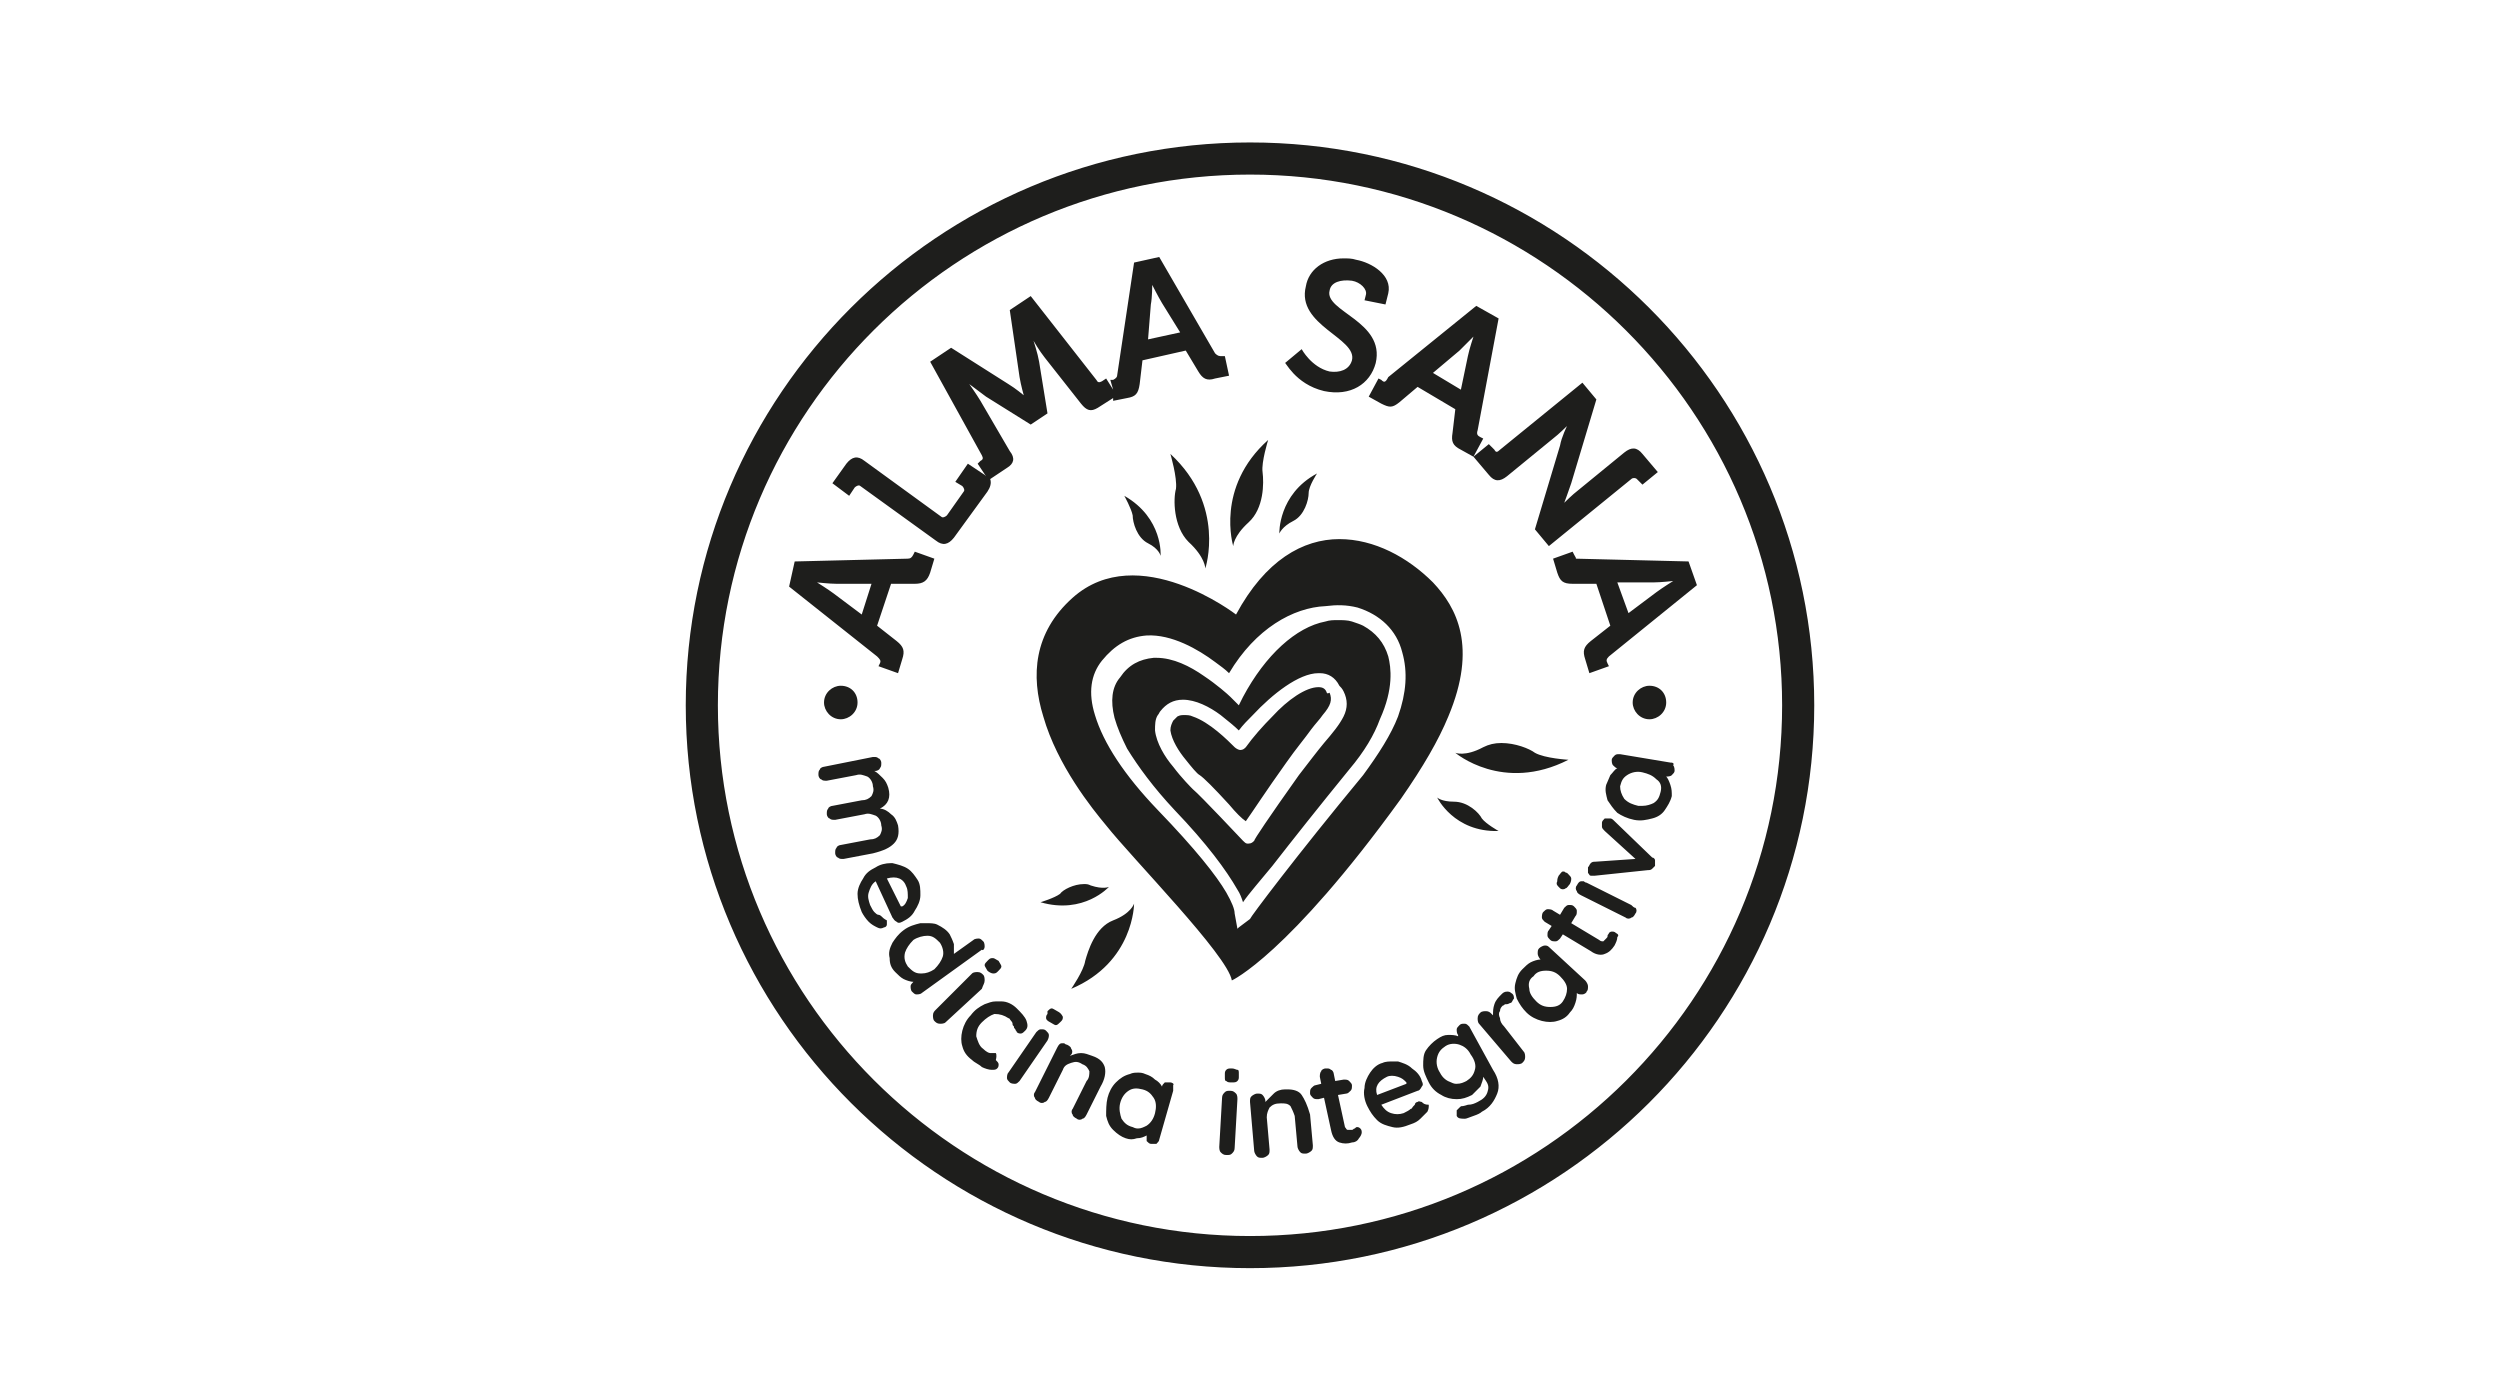 <svg xmlns="http://www.w3.org/2000/svg" xmlns:xlink="http://www.w3.org/1999/xlink" id="Capa_1" x="0px" y="0px" viewBox="0 0 179 100" style="enable-background:new 0 0 179 100;" xml:space="preserve"><style type="text/css">	.st0{fill:#1E1E1C;}</style><g>	<path class="st0" d="M107,32.2l-0.4-0.4l-1.1,0.9l1.1,1.3c0.4,0.5,0.8,0.5,1.3,0.1l3.3-2.7c0.4-0.3,1-0.9,1-0.9l0,0  c0,0-0.4,0.8-0.5,1.4l-1.8,6l1,1.2l5.9-4.8c0.1-0.1,0.3-0.1,0.4,0l0.4,0.4l1.1-0.9l-1.1-1.3c-0.4-0.5-0.8-0.5-1.3-0.1l-3.3,2.7  c-0.4,0.3-1,0.9-1,0.9l0,0c0,0,0.3-0.8,0.5-1.4l1.8-6l-1-1.2l-5.9,4.8C107.2,32.4,107.1,32.4,107,32.2 M112.7,39.7l-0.1-0.2  l-1.4,0.5l0.3,1c0.2,0.6,0.4,0.8,1.1,0.8l1.7,0l1,3l-1.4,1.1c-0.5,0.4-0.6,0.7-0.4,1.3l0.3,1l1.4-0.5l-0.1-0.2  c-0.1-0.2-0.1-0.3,0.1-0.5l6.3-5.1l-0.6-1.7l-8.1-0.2C112.9,40,112.8,39.9,112.7,39.7 M118.4,41.7c0.5,0,1.4-0.1,1.4-0.1l0,0  c0,0-0.8,0.5-1.2,0.8l-2,1.5l-0.8-2.2L118.4,41.7z M63,47.5l-0.1,0.2l1.4,0.5l0.3-1c0.2-0.6,0.1-0.9-0.4-1.3l-1.4-1.1l1-3l1.7,0  c0.6,0,0.9-0.2,1.1-0.8l0.3-1l-1.4-0.5l-0.1,0.2c-0.1,0.2-0.2,0.3-0.4,0.3l-8.1,0.2L56.5,42l6.3,5C63,47.2,63.1,47.3,63,47.5   M61.7,44l-2-1.5c-0.4-0.3-1.2-0.8-1.2-0.8l0,0c0,0,0.9,0.1,1.4,0.1l2.5,0L61.7,44z M60.2,49.1c-0.6,0-1.2,0.5-1.2,1.2  c0,0.6,0.5,1.2,1.2,1.2c0.6,0,1.2-0.5,1.2-1.2C61.4,49.6,60.9,49.1,60.2,49.1L60.2,49.1z M63.1,65.6c0,0-0.1-0.1-0.2-0.1  c-0.1,0-0.2-0.1-0.3-0.2c-0.1-0.1-0.2-0.3-0.3-0.5c-0.1-0.3-0.2-0.6-0.1-0.9c0.1-0.3,0.2-0.6,0.5-0.8l1.2,2.6  c0.1,0.1,0.1,0.2,0.3,0.3c0.1,0.1,0.2,0.1,0.4,0c0.4-0.2,0.7-0.4,0.9-0.8c0.2-0.3,0.4-0.7,0.4-1.1c0-0.4,0-0.8-0.2-1.1  c-0.2-0.3-0.4-0.6-0.7-0.8c-0.3-0.2-0.7-0.3-1.1-0.4c0,0-0.1,0-0.1,0c-0.4,0-0.8,0.1-1.1,0.3c-0.4,0.2-0.7,0.4-0.9,0.8  c-0.2,0.3-0.4,0.7-0.4,1.1c0,0.4,0.1,0.8,0.3,1.3c0.1,0.2,0.3,0.5,0.5,0.7c0.2,0.2,0.4,0.3,0.6,0.4c0.2,0.1,0.3,0.1,0.5,0  c0.1,0,0.2-0.1,0.2-0.2c0-0.1,0-0.2,0-0.3C63.3,65.8,63.2,65.7,63.1,65.6 M64.9,63.5c0.1,0.2,0.1,0.5,0.1,0.8  c-0.1,0.3-0.2,0.5-0.4,0.6l-0.1,0l-1-2C64.2,62.7,64.7,62.9,64.9,63.5 M70.5,67.8c0-0.1,0-0.3-0.1-0.4c-0.1-0.1-0.2-0.2-0.3-0.2  c-0.1,0-0.3,0-0.4,0.1l-1.4,1c0-0.2,0-0.5,0-0.7c-0.1-0.3-0.2-0.5-0.3-0.7c-0.2-0.3-0.5-0.5-0.9-0.7c-0.2-0.1-0.5-0.1-0.8-0.1  c-0.1,0-0.2,0-0.4,0c-0.4,0.1-0.8,0.2-1.2,0.5c-0.4,0.3-0.6,0.6-0.8,0.9c-0.2,0.4-0.3,0.7-0.2,1.1c0,0.4,0.1,0.7,0.4,1  c0.2,0.2,0.4,0.4,0.6,0.5c0.2,0.1,0.5,0.2,0.7,0.2c-0.1,0.1-0.2,0.2-0.2,0.3c0,0.1,0,0.3,0.1,0.4c0.1,0.1,0.2,0.2,0.3,0.2  c0.1,0,0.3,0,0.4-0.1l4.3-3.1C70.4,68.1,70.5,67.9,70.5,67.8 M67.5,68.5c-0.1,0.3-0.3,0.6-0.6,0.9c-0.3,0.2-0.6,0.3-0.9,0.3  c0,0-0.1,0-0.1,0c-0.4,0-0.6-0.2-0.9-0.5c-0.2-0.3-0.3-0.6-0.2-1c0.1-0.3,0.3-0.6,0.6-0.9c0.3-0.2,0.7-0.3,1-0.3  c0.4,0,0.6,0.2,0.9,0.5C67.5,67.8,67.6,68.2,67.5,68.5 M64,60.4c0.3-0.3,0.4-0.7,0.3-1.3c-0.1-0.3-0.2-0.6-0.5-0.8  c-0.2-0.2-0.5-0.4-0.8-0.4c0.6-0.3,0.8-0.8,0.6-1.5c-0.1-0.3-0.2-0.5-0.4-0.7c-0.2-0.2-0.4-0.4-0.6-0.5l0.1,0  c0.1,0,0.3-0.1,0.3-0.2c0.1-0.1,0.1-0.2,0.1-0.4c0-0.1-0.1-0.3-0.2-0.3c-0.1-0.1-0.2-0.1-0.3-0.1c0,0-0.1,0-0.1,0l-3.5,0.7  c-0.1,0-0.3,0.1-0.3,0.2c-0.1,0.1-0.1,0.2-0.1,0.4c0,0.1,0.1,0.3,0.2,0.3c0.1,0.1,0.2,0.1,0.4,0.1l2.1-0.4c0.3-0.1,0.5,0,0.8,0.1  c0.2,0.1,0.4,0.4,0.4,0.7c0.1,0.3,0,0.5-0.1,0.7c-0.2,0.2-0.4,0.3-0.7,0.3l-2.1,0.4c-0.1,0-0.3,0.1-0.3,0.2  c-0.1,0.1-0.1,0.2-0.1,0.4c0,0.1,0.1,0.3,0.2,0.3c0.1,0.1,0.2,0.1,0.4,0.1l2.1-0.4c0.3-0.1,0.5,0,0.8,0.1c0.2,0.1,0.4,0.4,0.4,0.7  c0.1,0.3,0,0.5-0.1,0.7c-0.2,0.2-0.4,0.3-0.7,0.3l-2.1,0.4c-0.1,0-0.3,0.1-0.3,0.2c-0.1,0.1-0.1,0.2-0.1,0.4c0,0.1,0.1,0.3,0.2,0.3  c0.1,0.1,0.2,0.1,0.4,0.1l2.1-0.4C63.3,60.9,63.7,60.7,64,60.4 M80.5,35.5c0,0,0.5,0.9,0.6,1.4c0,0.5,0.3,1.6,1.1,2  c0.8,0.4,0.9,0.9,0.9,0.9S83.3,37.1,80.5,35.5 M71.1,68.6c-0.1,0-0.2,0-0.3,0.1l-0.1,0.1c-0.1,0.1-0.2,0.2-0.2,0.3  c0,0.1,0.1,0.2,0.2,0.4c0.1,0.1,0.3,0.2,0.4,0.2c0.1,0,0.2,0,0.3-0.1l0.1-0.1c0.1-0.1,0.2-0.2,0.2-0.3c0-0.1-0.1-0.2-0.2-0.4  C71.3,68.7,71.2,68.6,71.1,68.6C71.1,68.6,71.1,68.6,71.1,68.6 M88.3,39.1c0,0,0-0.7,1.1-1.7c1.1-1,1.1-2.8,1-3.6  c-0.1-0.7,0.4-2.3,0.4-2.3C87,34.9,88.3,39.1,88.3,39.1 M94.8,28c1.9,0.4,3.3-0.5,3.7-2c0.7-3-3.7-3.7-3.3-5.2  c0.1-0.6,0.8-0.8,1.6-0.7c0.6,0.1,1.1,0.6,1,1l-0.1,0.4l1.5,0.3l0.2-0.8c0.3-1.3-1.2-2.2-2.3-2.4c-0.3-0.1-0.6-0.1-0.9-0.1  c-1.4,0-2.5,0.8-2.7,2c-0.7,2.8,3.7,3.7,3.3,5.3c-0.2,0.7-0.9,0.9-1.6,0.8c-1.3-0.3-2-1.6-2-1.6l-1.2,1C92,25.8,92.7,27.5,94.8,28   M85.1,38.8c1.2,1.1,1.2,1.9,1.2,1.9s1.5-4.5-2.5-8.2c0,0,0.5,1.7,0.4,2.5C84,35.7,84,37.7,85.1,38.8 M111.6,63.5l0.1,0.1  c0.1,0.1,0.3,0.1,0.4,0c0.1,0,0.2-0.2,0.3-0.3c0.1-0.2,0.1-0.3,0.1-0.4c0-0.1-0.1-0.2-0.2-0.3l-0.1-0.1c-0.1,0-0.2-0.1-0.2-0.1  c0,0-0.1,0-0.1,0c-0.1,0-0.2,0.2-0.3,0.3c-0.1,0.2-0.1,0.3-0.1,0.4C111.4,63.3,111.5,63.4,111.6,63.5 M92.6,37.3  c0.8-0.4,1.1-1.5,1.1-2c0-0.5,0.6-1.4,0.6-1.4c-2.8,1.5-2.7,4.3-2.7,4.3S91.8,37.7,92.6,37.3 M61.2,34.9c0.1-0.1,0.3-0.2,0.4-0.1  l5.4,3.9c0.5,0.4,0.9,0.3,1.3-0.2l2.4-3.3c0.2-0.3,0.3-0.6,0.2-0.9l1.2-0.8c0.5-0.3,0.6-0.7,0.2-1.2l-2.1-3.6  c-0.3-0.5-0.8-1.2-0.8-1.2l0,0c0,0,0.8,0.6,1.2,0.9l3.2,2l1.2-0.8l-0.6-3.7c-0.1-0.6-0.4-1.5-0.4-1.5l0,0c0,0,0.4,0.7,0.8,1.2  l2.6,3.3c0.4,0.5,0.7,0.6,1.2,0.3l1.1-0.7l0,0.2l1-0.2c0.6-0.1,0.8-0.3,0.9-1l0.2-1.7l3.1-0.7l0.9,1.5c0.3,0.5,0.6,0.7,1.2,0.5  l1-0.2l-0.3-1.4l-0.2,0c-0.2,0-0.3,0-0.5-0.2L83,18.4l-1.8,0.4l-1.2,8c0,0.2-0.1,0.3-0.3,0.4l-0.2,0l0.2,0.7l-0.5-0.8l-0.3,0.2  c-0.2,0.1-0.3,0.1-0.4-0.1l-4.7-6l-1.5,1L73,27c0.1,0.6,0.3,1.3,0.3,1.3l0,0c0,0-0.6-0.5-1.1-0.8l-4.1-2.6l-1.5,1l3.7,6.7  c0.1,0.2,0.1,0.3-0.1,0.4L70,33.2l0.6,0.9c0,0-0.1-0.1-0.1-0.1l-1.2-0.8l-0.9,1.3l0.5,0.3c0.1,0.1,0.2,0.3,0.1,0.4l-1.2,1.7  c-0.1,0.1-0.3,0.2-0.4,0.1L61.9,33c-0.5-0.4-0.9-0.3-1.3,0.2l-1,1.4l1.2,0.9L61.2,34.9z M82.4,21.8c0.1-0.5,0.1-1.4,0.1-1.4l0,0  c0,0,0.4,0.8,0.7,1.3l1.3,2.1l-2.3,0.5L82.4,21.8z M104.1,57.4c-0.9,0-1.2-0.3-1.2-0.3s1.2,2.5,4.4,2.4c0,0-0.9-0.5-1.2-0.9  C105.9,58.2,105.1,57.4,104.1,57.4 M118.1,49.1c-0.6,0-1.2,0.5-1.2,1.2c0,0.6,0.5,1.2,1.2,1.2c0.6,0,1.2-0.5,1.2-1.2  C119.3,49.6,118.8,49.1,118.1,49.1L118.1,49.1z M112.3,54.4c0,0-1.7-0.1-2.4-0.5c-0.4-0.3-1.4-0.7-2.4-0.7c-0.5,0-0.9,0.1-1.3,0.3  c-1.3,0.7-2,0.4-2,0.4S107.6,56.8,112.3,54.4 M98.9,27.2l-0.2-0.1L98,28.4l0.9,0.5c0.6,0.3,0.8,0.3,1.3-0.1l1.3-1.1l2.7,1.6L104,31  c-0.1,0.6,0,0.9,0.6,1.2l0.9,0.5l0.7-1.3l-0.2-0.1c-0.2-0.1-0.3-0.2-0.2-0.5l1.5-8l-1.6-0.9l-6.3,5.1  C99.2,27.4,99.1,27.4,98.9,27.2 M104.5,25.1c0.4-0.4,1-1,1-1l0,0c0,0-0.3,0.9-0.4,1.4l-0.5,2.4l-2-1.2L104.5,25.1z M70.5,70.2  c0-0.1,0-0.3-0.1-0.4c-0.1-0.1-0.2-0.2-0.4-0.2h0c-0.1,0-0.3,0-0.4,0.1L67,72.3c-0.1,0.1-0.2,0.2-0.2,0.4c0,0.1,0,0.3,0.1,0.4  c0.1,0.1,0.2,0.2,0.4,0.2c0.1,0,0.3,0,0.4-0.1l2.6-2.4C70.4,70.5,70.5,70.4,70.5,70.2 M101.8,78.9c-0.1,0-0.2-0.1-0.3,0  c-0.1,0-0.2,0.1-0.2,0.2c0,0-0.1,0.1-0.1,0.1c-0.1,0.1-0.1,0.2-0.2,0.2c-0.1,0.1-0.3,0.2-0.5,0.3c-0.3,0.1-0.6,0.1-0.9,0  c-0.3-0.1-0.5-0.3-0.7-0.6l2.6-1c0.1,0,0.2-0.1,0.3-0.3c0.1-0.1,0.1-0.2,0-0.4c-0.1-0.4-0.4-0.7-0.7-0.9c-0.3-0.3-0.7-0.4-1-0.5  c-0.1,0-0.3,0-0.4,0c-0.2,0-0.5,0-0.7,0.1c-0.4,0.1-0.7,0.4-0.9,0.7c-0.2,0.3-0.4,0.7-0.4,1.1c-0.1,0.4,0,0.9,0.2,1.3  c0.2,0.4,0.4,0.7,0.7,1c0.3,0.3,0.7,0.4,1.1,0.5c0.4,0.1,0.8,0,1.3-0.2c0.3-0.1,0.5-0.2,0.7-0.4c0.2-0.2,0.4-0.4,0.5-0.5  c0.1-0.2,0.1-0.3,0.1-0.5C102,79.1,101.9,79,101.8,78.9 M99.3,77.1c0.2-0.1,0.5-0.1,0.8,0c0.3,0.1,0.4,0.2,0.6,0.4l0,0.1l-2.1,0.8  C98.4,77.8,98.7,77.4,99.3,77.1 M97.4,80.8c-0.1-0.1-0.2-0.1-0.2-0.1c-0.1,0-0.1,0-0.2,0.1c-0.1,0-0.1,0.1-0.2,0.1  c-0.1,0-0.2,0-0.3,0c-0.1,0-0.1-0.1-0.2-0.2l-0.5-2.3l0.6-0.1c0.1,0,0.2-0.1,0.3-0.2c0.1-0.1,0.1-0.2,0.1-0.4  c0-0.1-0.1-0.2-0.2-0.3c-0.1-0.1-0.2-0.1-0.4-0.1l-0.6,0.1l-0.1-0.5c0-0.1-0.1-0.3-0.2-0.3c-0.1-0.1-0.2-0.1-0.3-0.1  c0,0-0.1,0-0.1,0c-0.1,0-0.3,0.1-0.3,0.2c-0.1,0.1-0.1,0.3-0.1,0.4l0.1,0.5l-0.4,0.1c-0.1,0-0.2,0.1-0.3,0.2  c-0.1,0.1-0.1,0.2-0.1,0.4c0,0.1,0.1,0.2,0.2,0.3c0.1,0.1,0.2,0.1,0.4,0.1l0.4-0.1l0.5,2.3c0.1,0.5,0.3,0.8,0.6,0.9  c0.3,0.1,0.6,0.1,0.9,0c0.2,0,0.4-0.1,0.5-0.3c0.1-0.1,0.2-0.3,0.2-0.4C97.5,81,97.5,80.9,97.4,80.8 M93.2,78.4  c-0.2-0.3-0.6-0.4-1-0.4c-0.1,0-0.1,0-0.2,0c-0.3,0-0.6,0.1-0.8,0.3c-0.2,0.2-0.4,0.4-0.6,0.6l0-0.1c0-0.1-0.1-0.3-0.2-0.4  c-0.1-0.1-0.2-0.1-0.4-0.1c-0.1,0-0.3,0.1-0.4,0.2c-0.1,0.1-0.1,0.2-0.1,0.4l0.3,3.5c0,0.1,0.1,0.3,0.2,0.4  c0.1,0.1,0.2,0.1,0.4,0.1c0.1,0,0.3-0.1,0.4-0.2c0.1-0.1,0.1-0.2,0.1-0.4L90.7,80c0-0.3,0.1-0.5,0.2-0.7c0.2-0.2,0.4-0.3,0.8-0.3  c0.3,0,0.5,0,0.7,0.2c0.1,0.2,0.2,0.4,0.3,0.7l0.2,2.2c0,0.1,0.1,0.3,0.2,0.4c0.1,0.1,0.2,0.1,0.4,0.1c0.1,0,0.3-0.1,0.4-0.2  c0.1-0.1,0.1-0.2,0.1-0.4l-0.2-2.2C93.6,79.1,93.4,78.7,93.2,78.4 M107.7,73.5c-0.2-0.2-0.3-0.4-0.3-0.6c-0.1-0.2-0.1-0.4,0-0.5  c0-0.2,0.1-0.3,0.2-0.4c0.1,0,0.1-0.1,0.2-0.1c0.1,0,0.1,0,0.1,0c0.1,0,0.2-0.1,0.3-0.1c0.1-0.1,0.1-0.2,0.2-0.3  c0-0.1,0-0.3-0.2-0.4c-0.1-0.1-0.2-0.1-0.3-0.1c0,0,0,0,0,0c-0.2,0-0.3,0.1-0.4,0.2c-0.2,0.2-0.4,0.4-0.5,0.7  c-0.1,0.3-0.1,0.5-0.1,0.8l-0.1-0.1c-0.1-0.1-0.2-0.2-0.4-0.2c-0.1,0-0.3,0-0.4,0.1c-0.1,0.1-0.2,0.2-0.2,0.4c0,0.1,0,0.3,0.1,0.4  l2.3,2.7c0.1,0.1,0.2,0.2,0.4,0.2c0.1,0,0.3,0,0.4-0.1c0.1-0.1,0.2-0.2,0.2-0.4c0-0.1,0-0.3-0.1-0.4L107.7,73.5z M118.3,61.4  l-2.8-2.7c-0.1-0.1-0.2-0.1-0.2-0.1c-0.1,0-0.1,0-0.2,0c-0.1,0-0.1,0-0.2,0c-0.1,0.1-0.2,0.2-0.2,0.3c0,0.1,0,0.2,0,0.3  c0,0.1,0.1,0.2,0.2,0.3l2.2,2l-2.9,0.2c-0.1,0-0.2,0-0.3,0.1c-0.1,0.1-0.1,0.2-0.2,0.3c0,0.1,0,0.3,0,0.4c0.1,0.1,0.1,0.2,0.2,0.2  c0.1,0,0.2,0,0.3,0l3.8-0.4c0.1,0,0.2,0,0.3-0.1s0.1-0.1,0.2-0.2l0-0.1c0-0.1,0-0.2,0-0.3C118.5,61.5,118.4,61.4,118.3,61.4   M100.3,57.2c1.6-2.3,2.7-4.2,3.4-5.9c2.1-5,0.6-7.8-1.1-9.6c-1.8-1.8-4.2-3.1-6.7-3.1c-2.6,0-5.3,1.5-7.4,5.4c0,0-7-5.4-11.7-1.2  c-2.8,2.5-3,5.6-2.1,8.5c1,3.5,3.5,6.6,4.5,7.8c1.9,2.4,8.7,9.3,9,11.1C88.2,70.2,92.2,68.4,100.3,57.2 M88.7,66.4l-0.1,0.1l0,0  l-0.2-1.1c0-0.3-0.2-0.8-0.6-1.5c-0.7-1.2-2.2-3.1-4.9-5.9c-2.4-2.5-3.9-4.8-4.5-6.8c-0.5-1.6-0.3-2.9,0.5-3.9  c0.9-1.1,1.9-1.7,3.2-1.8c1.8-0.1,3.7,1,4.9,1.9c0.4,0.3,0.7,0.5,1,0.8c1.9-3.2,4.6-4.7,6.9-4.8c0.8-0.1,1.5-0.1,2.3,0.1  c1.6,0.5,2.8,1.6,3.2,3.2c0.4,1.4,0.3,2.9-0.3,4.6c-0.5,1.3-1.4,2.7-2.5,4.2c-4.8,5.8-8.1,10.2-8.1,10.3L88.7,66.4z M119.6,54.6  L116,54c0,0-0.1,0-0.1,0c-0.1,0-0.2,0-0.3,0.1c-0.1,0.1-0.2,0.2-0.2,0.3c0,0.1,0,0.3,0.1,0.4c0.1,0.1,0.2,0.2,0.3,0.2l0,0  c-0.2,0.1-0.3,0.3-0.5,0.5c-0.1,0.2-0.2,0.5-0.3,0.7c-0.1,0.4,0,0.7,0.1,1.1c0.2,0.3,0.4,0.6,0.7,0.9c0.3,0.2,0.7,0.4,1.2,0.5  c0.5,0.1,0.9,0,1.3-0.1c0.4-0.1,0.7-0.3,0.9-0.6c0.2-0.3,0.4-0.6,0.5-1c0-0.3,0-0.5-0.1-0.8c-0.1-0.3-0.2-0.5-0.3-0.6  c0.1,0,0.3,0,0.4-0.1c0.1-0.1,0.2-0.2,0.2-0.3c0-0.1,0-0.3-0.1-0.4C119.9,54.6,119.7,54.6,119.6,54.6 M118.9,56.7  c-0.1,0.4-0.2,0.6-0.5,0.8c-0.2,0.1-0.5,0.2-0.8,0.2c-0.1,0-0.2,0-0.3,0c-0.4-0.1-0.7-0.2-1-0.5c-0.2-0.3-0.3-0.6-0.3-0.9  c0.1-0.4,0.2-0.6,0.5-0.8c0.3-0.2,0.7-0.3,1.1-0.2c0.4,0.1,0.7,0.2,1,0.5C118.9,56,119,56.3,118.9,56.7 M116.8,64.8l-3.2-1.6  c-0.1,0-0.2-0.1-0.2-0.1c-0.1,0-0.1,0-0.2,0c-0.1,0-0.2,0.1-0.3,0.3c-0.1,0.1-0.1,0.3,0,0.4c0,0.1,0.1,0.2,0.3,0.3l3.2,1.6  c0.1,0.1,0.3,0.1,0.4,0c0.1,0,0.2-0.1,0.3-0.3c0.1-0.1,0.1-0.3,0-0.4C117,65,116.9,64.9,116.8,64.8 M110.9,67.8  c-0.1-0.1-0.2-0.1-0.3-0.1c0,0,0,0,0,0c-0.1,0-0.3,0.1-0.4,0.2c-0.1,0.1-0.1,0.2-0.1,0.4c0,0.1,0.1,0.3,0.2,0.4l0,0  c-0.2,0-0.5,0.1-0.7,0.2c-0.2,0.1-0.4,0.3-0.6,0.5c-0.3,0.3-0.4,0.6-0.5,1c-0.1,0.4,0,0.7,0.1,1.1c0.2,0.4,0.4,0.7,0.7,1  c0.3,0.3,0.7,0.5,1.1,0.6c0.4,0.1,0.8,0.1,1.1,0c0.4-0.1,0.7-0.3,0.9-0.6c0.2-0.2,0.3-0.4,0.4-0.7c0.1-0.3,0.1-0.5,0.1-0.7  c0.1,0.1,0.2,0.1,0.4,0.1c0.1,0,0.3-0.1,0.3-0.2c0.1-0.1,0.1-0.2,0.1-0.4c0-0.1-0.1-0.3-0.2-0.4L110.9,67.8z M111.9,71.7  c-0.2,0.3-0.5,0.4-0.9,0.4h0c-0.4,0-0.7-0.1-1-0.4c-0.3-0.3-0.5-0.6-0.5-0.9c-0.1-0.4,0-0.7,0.3-0.9c0.2-0.3,0.5-0.4,0.9-0.4  c0.4,0,0.7,0.1,1,0.4c0.3,0.3,0.5,0.6,0.5,0.9C112.2,71.1,112.1,71.4,111.9,71.7 M115.7,66.8c-0.1-0.1-0.2-0.1-0.3-0.1  c-0.1,0-0.2,0.1-0.2,0.1c0,0.1-0.1,0.1-0.1,0.2c0,0.1,0,0.1-0.1,0.2c-0.1,0.1-0.1,0.1-0.2,0.2c-0.1,0-0.2,0-0.3-0.1l-2-1.2l0.3-0.5  c0.1-0.1,0.1-0.2,0.1-0.4c0-0.1-0.1-0.2-0.2-0.3c-0.1-0.1-0.2-0.1-0.3-0.1c0,0-0.1,0-0.1,0c-0.1,0-0.2,0.1-0.3,0.2l-0.3,0.5  l-0.5-0.3c-0.1-0.1-0.3-0.1-0.4-0.1c-0.1,0-0.2,0.1-0.3,0.2c-0.1,0.1-0.1,0.3-0.1,0.4c0,0.1,0.1,0.2,0.2,0.3l0.5,0.3l-0.2,0.3  c-0.1,0.1-0.1,0.2-0.1,0.4c0,0.1,0.1,0.2,0.2,0.3c0.1,0.1,0.2,0.1,0.4,0.1c0.1,0,0.2-0.1,0.3-0.2l0.2-0.3l2,1.2  c0.4,0.3,0.8,0.3,1,0.2c0.3-0.1,0.5-0.3,0.7-0.6c0.1-0.2,0.2-0.4,0.2-0.6C115.9,67,115.9,66.9,115.7,66.8 M105.2,73.5  c-0.1-0.1-0.2-0.2-0.3-0.2c0,0-0.1,0-0.1,0c-0.1,0-0.2,0-0.3,0.1c-0.1,0.1-0.2,0.2-0.2,0.3c0,0.1,0,0.3,0.1,0.4l0,0.1  c-0.2-0.1-0.5-0.1-0.7-0.1c-0.3,0-0.5,0.1-0.8,0.3c-0.3,0.2-0.6,0.5-0.8,0.8c-0.2,0.3-0.2,0.7-0.2,1.1c0,0.4,0.2,0.8,0.4,1.2  c0.2,0.4,0.5,0.7,0.9,0.9c0.3,0.2,0.7,0.3,1.1,0.3c0.4,0,0.7-0.1,1.1-0.3c0.2-0.2,0.4-0.4,0.6-0.6c0.1-0.3,0.2-0.5,0.2-0.7l0.2,0.3  c0.2,0.3,0.2,0.5,0.1,0.8c-0.1,0.3-0.3,0.5-0.7,0.7c-0.2,0.1-0.4,0.2-0.7,0.2c-0.3,0.1-0.4,0.1-0.4,0.1c-0.1,0-0.1,0-0.2,0.1  c-0.1,0.1-0.1,0.1-0.2,0.2c0,0.1,0,0.2,0,0.3c0,0.1,0,0.1,0,0.1c0.1,0.2,0.3,0.2,0.6,0.2c0.1,0,0.3-0.1,0.6-0.2  c0.3-0.1,0.5-0.2,0.6-0.3c0.6-0.3,0.9-0.8,1.1-1.3c0.2-0.5,0.1-1.1-0.3-1.7L105.2,73.5z M105.6,76.6c-0.1,0.4-0.3,0.6-0.6,0.8  c-0.2,0.1-0.4,0.2-0.7,0.2c-0.1,0-0.2,0-0.4-0.1c-0.3-0.1-0.6-0.3-0.8-0.7c-0.2-0.3-0.3-0.7-0.2-1.1c0.1-0.4,0.3-0.6,0.6-0.8  c0.3-0.2,0.7-0.2,1-0.1c0.3,0.1,0.6,0.3,0.8,0.7C105.6,75.9,105.7,76.3,105.6,76.6 M75.7,72.4c-0.2-0.1-0.3-0.2-0.4-0.2  c0,0,0,0,0,0c-0.1,0-0.2,0.1-0.3,0.2L75,72.6c-0.1,0.1-0.1,0.2-0.1,0.3c0,0.1,0.1,0.2,0.3,0.3c0.2,0.1,0.3,0.2,0.4,0.2  c0.1,0,0.2-0.1,0.3-0.2l0.1-0.1c0.1-0.1,0.1-0.2,0.1-0.3C76,72.6,75.9,72.5,75.7,72.4 M77.7,68.8c-0.1,0.7-1,2-1,2  c4.5-1.9,4.5-6.1,4.5-6.1s-0.2,0.7-1.5,1.2C78.4,66.4,77.9,68.1,77.7,68.8 M78.1,63.4c-0.2-0.1-0.3-0.1-0.5-0.1  c-0.7,0-1.5,0.4-1.7,0.7c-0.4,0.3-1.4,0.6-1.4,0.6c3.1,0.9,4.9-1.1,4.9-1.1S79,63.7,78.1,63.4 M71.3,75.4c-0.1,0-0.1,0-0.2,0  c-0.1,0-0.1,0-0.2,0c-0.1,0-0.3-0.1-0.5-0.3c-0.3-0.2-0.4-0.6-0.5-0.9c0-0.4,0.1-0.7,0.4-1c0.3-0.3,0.6-0.5,0.9-0.6  c0.4,0,0.7,0.1,1,0.3c0.1,0,0.1,0.1,0.2,0.2c0.1,0.1,0.1,0.2,0.1,0.2c0,0.1,0,0.1,0.1,0.2c0,0.1,0,0.1,0.1,0.2  c0,0.1,0.1,0.1,0.1,0.2c0.1,0.1,0.2,0.1,0.3,0.1c0.1,0,0.2-0.1,0.3-0.2c0.2-0.2,0.2-0.4,0.1-0.7c-0.1-0.3-0.4-0.6-0.7-0.9  c-0.3-0.3-0.7-0.5-1.1-0.5c-0.1,0-0.2,0-0.4,0c-0.3,0-0.5,0.1-0.8,0.2c-0.4,0.2-0.7,0.4-1,0.8c-0.3,0.3-0.5,0.7-0.6,1.1  c-0.1,0.4-0.1,0.8,0,1.1c0.1,0.4,0.3,0.7,0.7,1c0.2,0.2,0.5,0.3,0.7,0.5c0.2,0.1,0.5,0.2,0.7,0.2c0.2,0,0.3,0,0.4-0.1  c0.1-0.1,0.1-0.2,0.1-0.3c0-0.1-0.1-0.2-0.2-0.3C71.4,75.5,71.3,75.4,71.3,75.4 M99.4,47c-0.3-1-0.9-1.7-1.8-2.2  c-0.2-0.1-0.5-0.2-0.8-0.3c-0.3-0.1-0.7-0.1-1-0.1c-0.3,0-0.6,0-0.9,0.1c-2.1,0.4-4.3,2.4-5.9,5.4l-0.3,0.6l-0.5-0.5  c0,0,0,0-0.1-0.1c-0.2-0.2-1-0.9-1.9-1.5c-1-0.7-2.2-1.3-3.4-1.3c-0.1,0-0.1,0-0.2,0c-1,0.1-1.8,0.5-2.4,1.4  c-0.6,0.7-0.7,1.7-0.4,2.9c0.2,0.7,0.5,1.4,0.9,2.2c0.8,1.3,1.9,2.8,3.4,4.4c2.3,2.4,3.7,4.3,4.5,5.7c0.2,0.3,0.3,0.6,0.4,0.9  c0.4-0.6,1.2-1.5,2.1-2.6c1.4-1.8,3.3-4.2,5.5-6.9c1.1-1.3,1.8-2.5,2.2-3.6C99.8,49.3,99.6,47.8,99.4,47 M96.2,51.3  c-0.3,0.6-0.8,1.2-1.4,1.9c-0.5,0.6-1.1,1.4-1.8,2.3c-2.2,3.1-3.2,4.6-3.2,4.7c-0.1,0.1-0.2,0.2-0.4,0.2c0,0-0.1,0-0.1,0  c-0.1,0-0.2-0.1-0.3-0.2c-0.2-0.2-3-3.2-3.6-3.7c-0.1-0.1-0.8-0.8-1.4-1.6c-0.6-0.7-1.2-1.7-1.3-2.6c0-0.4,0-0.8,0.2-1.1  c0.1-0.1,0.1-0.2,0.2-0.3c0.4-0.5,0.9-0.8,1.6-0.8c0.9,0,1.9,0.5,2.7,1.1c0.5,0.4,1,0.8,1.3,1.1c0.3-0.4,0.6-0.7,1-1.1  c1.4-1.5,3.3-3,4.7-3c0,0,0,0,0.1,0c0.6,0,1.1,0.3,1.4,0.9c0.1,0.1,0.2,0.2,0.3,0.4C96.5,50.1,96.5,50.7,96.2,51.3 M75.1,74.1  c0-0.1-0.1-0.2-0.2-0.3c-0.1-0.1-0.2-0.1-0.3-0.1c0,0-0.1,0-0.1,0c-0.1,0-0.2,0.1-0.3,0.2l-2,2.9c-0.1,0.1-0.1,0.3-0.1,0.4  c0,0.1,0.1,0.2,0.2,0.3c0.1,0.1,0.3,0.1,0.4,0.1c0.1,0,0.2-0.1,0.3-0.2l2-2.9C75.1,74.3,75.1,74.2,75.1,74.1 M95,49.6  c-0.1-0.3-0.3-0.4-0.6-0.4c0,0,0,0,0,0c-0.9,0-2.2,0.9-3.3,2.1c-0.7,0.7-1.4,1.5-1.9,2.2c-0.1,0.1-0.2,0.2-0.4,0.2  c-0.1,0-0.3-0.1-0.4-0.2c-0.5-0.5-1.8-1.8-3-2.2c-0.2-0.1-0.4-0.1-0.6-0.1c0,0,0,0,0,0c-0.2,0-0.3,0-0.5,0.1  c-0.1,0.1-0.2,0.2-0.3,0.3c-0.1,0.2-0.2,0.4-0.2,0.7c0.1,0.7,0.6,1.5,1.1,2.1c0.4,0.5,0.8,1,1,1.1c0.3,0.2,1,0.9,2.1,2.1  c0.5,0.6,0.9,1,1.2,1.2c0.5-0.7,1.4-2.1,2.9-4.2c0.7-1,1.3-1.7,1.8-2.4c0.3-0.4,0.6-0.7,0.8-1c0.6-0.7,0.7-1.1,0.5-1.6  C95,49.7,95,49.6,95,49.6 M88.2,76.5C88.2,76.5,88.2,76.5,88.2,76.5c-0.2,0-0.3,0-0.4,0.1c-0.1,0.1-0.1,0.2-0.1,0.3l0,0.2  c0,0.2,0,0.3,0.1,0.3c0.1,0.1,0.2,0.1,0.4,0.1c0.2,0,0.3,0,0.4-0.1c0.1-0.1,0.1-0.2,0.1-0.3l0-0.2c0-0.2,0-0.3-0.1-0.3  C88.5,76.6,88.4,76.5,88.2,76.5 M83.8,77.5c-0.1,0-0.3,0-0.4,0c-0.1,0.1-0.2,0.2-0.2,0.3l0,0c-0.1-0.2-0.3-0.4-0.5-0.5  c-0.2-0.2-0.4-0.3-0.7-0.4c-0.2-0.1-0.4-0.1-0.5-0.1c-0.2,0-0.4,0-0.6,0.1c-0.4,0.1-0.7,0.3-1,0.6c-0.3,0.3-0.5,0.7-0.6,1.1  c-0.1,0.4-0.1,0.9-0.1,1.3c0.1,0.4,0.2,0.7,0.5,1c0.3,0.3,0.6,0.5,0.9,0.6c0.3,0.1,0.5,0.1,0.8,0c0.3,0,0.5-0.1,0.7-0.2  c0,0.1,0,0.3,0,0.4c0.1,0.1,0.2,0.2,0.3,0.2c0.1,0,0.3,0,0.4,0c0.1-0.1,0.2-0.2,0.2-0.3l1-3.5c0-0.1,0-0.3,0-0.4  C84.1,77.6,83.9,77.5,83.8,77.5 M82.7,79.7c-0.1,0.4-0.3,0.7-0.6,0.9c-0.2,0.1-0.4,0.2-0.6,0.2c-0.1,0-0.2,0-0.4-0.1  c-0.4-0.1-0.6-0.3-0.8-0.6c-0.1-0.3-0.2-0.7-0.1-1.1c0.1-0.4,0.3-0.7,0.6-0.9c0.3-0.2,0.6-0.2,1-0.1c0.4,0.1,0.6,0.3,0.8,0.6  C82.8,78.9,82.8,79.3,82.7,79.7 M78.2,75.6c-0.3-0.1-0.5-0.2-0.8-0.2c-0.3,0-0.5,0.1-0.8,0.2l0.1-0.1c0.1-0.1,0.1-0.3,0-0.4  c0-0.1-0.1-0.2-0.3-0.3c-0.1,0-0.2-0.1-0.2-0.1c-0.1,0-0.1,0-0.2,0c-0.1,0-0.2,0.1-0.3,0.3l-1.6,3.2c-0.1,0.1-0.1,0.3,0,0.4  c0,0.1,0.1,0.2,0.3,0.3c0.1,0.1,0.3,0.1,0.4,0c0.1,0,0.2-0.1,0.3-0.3l1-2c0.1-0.3,0.3-0.4,0.6-0.5c0.3-0.1,0.5-0.1,0.8,0.1  c0.3,0.1,0.4,0.3,0.5,0.5c0,0.2,0,0.5-0.2,0.7l-1,2c-0.1,0.1-0.1,0.3,0,0.4c0,0.1,0.1,0.2,0.3,0.3c0.1,0.1,0.3,0.1,0.4,0  c0.1,0,0.2-0.1,0.3-0.3l1-2c0.3-0.5,0.4-1,0.3-1.4C79,76.1,78.8,75.8,78.2,75.6 M88.1,78.1C88.1,78.1,88.1,78.1,88.1,78.1  c-0.2,0-0.3,0-0.4,0.1c-0.1,0.1-0.2,0.2-0.2,0.4l-0.2,3.5c0,0.1,0,0.3,0.1,0.4c0.1,0.1,0.2,0.2,0.4,0.2s0.3,0,0.4-0.1  s0.2-0.2,0.2-0.4l0.2-3.5c0-0.1,0-0.3-0.1-0.4C88.4,78.2,88.3,78.1,88.1,78.1 M89.5,10.2c-22.3,0-40.4,18.1-40.4,40.3  s18.1,40.3,40.4,40.3c22.3,0,40.4-18.1,40.4-40.3S111.8,10.2,89.5,10.2 M89.5,88.5c-21,0-38.1-17.1-38.1-38c0-21,17.1-38,38.1-38  c21,0,38.1,17.1,38.1,38C127.6,71.5,110.5,88.5,89.5,88.5"></path></g></svg>
